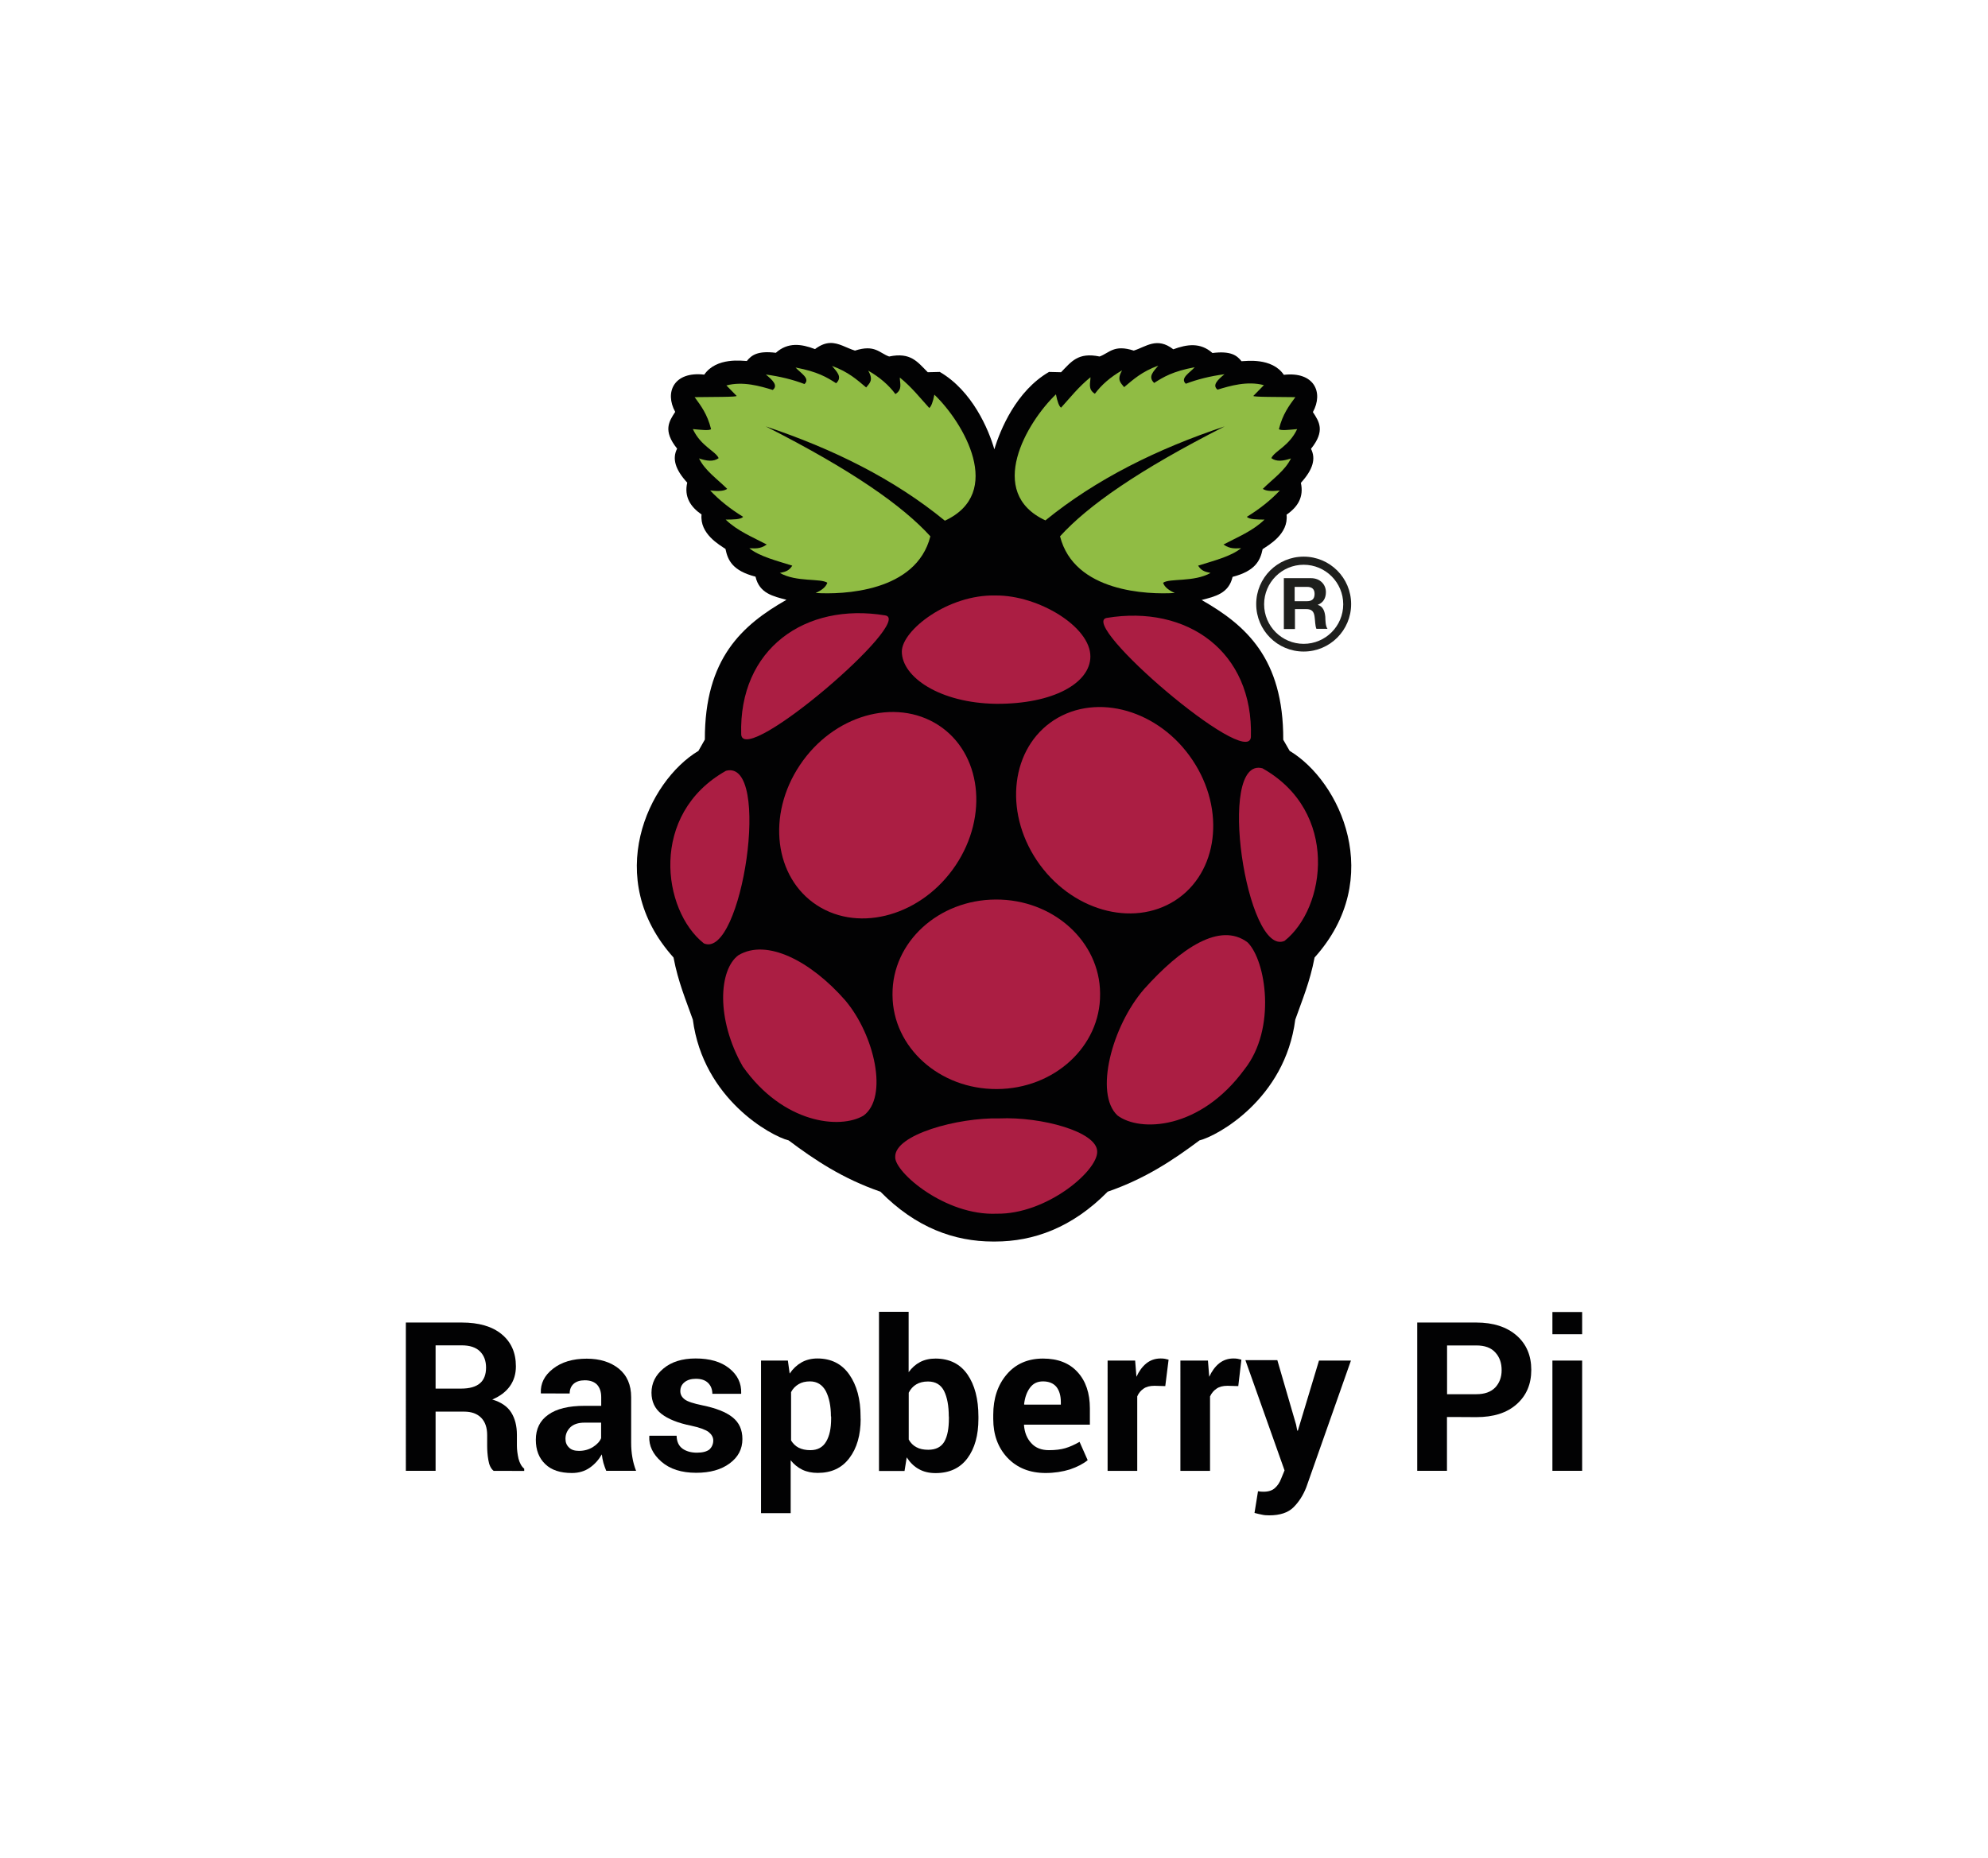 <?xml version="1.0" encoding="utf-8"?>
<!-- Generator: Adobe Illustrator 23.0.1, SVG Export Plug-In . SVG Version: 6.00 Build 0)  -->
<svg version="1.1" id="Layer_1" xmlns="http://www.w3.org/2000/svg" xmlns:xlink="http://www.w3.org/1999/xlink" x="0px" y="0px"
	 viewBox="0 0 198.53 185.62" style="enable-background:new 0 0 198.53 185.62;" xml:space="preserve">
<style type="text/css">
	.st0{fill:#020203;}
	.st1{fill:#90BC44;}
	.st2{fill:#AB1E43;}
	.st3{fill:#1E1F1D;}
</style>
<g>
	<g>
		<path class="st0" d="M82.91,34.26c-0.45,0.01-0.95,0.18-1.52,0.61c-1.38-0.53-2.72-0.7-3.91,0.37c-1.84-0.23-2.44,0.25-2.9,0.82
			c-0.41-0.01-3.03-0.41-4.25,1.36c-3.03-0.35-3.98,1.76-2.9,3.72c-0.61,0.94-1.26,1.87,0.19,3.67c-0.51,1-0.19,2.09,1.01,3.4
			c-0.32,1.41,0.31,2.4,1.43,3.18c-0.2,1.93,1.8,3.04,2.39,3.44c0.23,1.13,0.7,2.18,3,2.77c0.38,1.67,1.76,1.96,3.09,2.31
			c-4.41,2.52-8.17,5.84-8.15,13.96L69.75,75c-5.05,3.03-9.59,12.74-2.49,20.64c0.47,2.47,1.24,4.25,1.93,6.21
			c1.04,7.92,7.8,11.62,9.57,12.06c2.61,1.96,5.4,3.82,9.16,5.12c3.54,3.6,7.39,4.98,11.26,4.98c0.06,0,0.12,0,0.18,0
			c3.86,0,7.71-1.38,11.26-4.98c3.76-1.3,6.54-3.16,9.16-5.12c1.79-0.44,8.55-4.14,9.57-12.06c0.69-1.96,1.46-3.75,1.93-6.21
			c7.1-7.9,2.56-17.61-2.49-20.64l-0.64-1.11c0.03-8.14-3.75-11.45-8.15-13.96c1.33-0.35,2.71-0.64,3.09-2.31
			c2.28-0.59,2.77-1.64,3-2.77c0.6-0.4,2.61-1.52,2.39-3.44c1.13-0.78,1.74-1.77,1.43-3.18c1.2-1.32,1.52-2.4,1.01-3.4
			c1.45-1.8,0.81-2.72,0.19-3.67c1.08-1.96,0.13-4.07-2.9-3.72c-1.2-1.77-3.84-1.36-4.23-1.36c-0.45-0.57-1.05-1.05-2.9-0.82
			c-1.2-1.07-2.53-0.88-3.91-0.37c-1.64-1.27-2.72-0.25-3.95,0.13c-1.98-0.64-2.43,0.23-3.41,0.59c-2.17-0.45-2.83,0.53-3.85,1.57
			l-1.2-0.03c-3.26,1.89-4.87,5.75-5.46,7.73c-0.57-1.98-2.2-5.84-5.45-7.73l-1.2,0.03c-1.04-1.04-1.7-2.02-3.86-1.57
			c-0.98-0.35-1.42-1.23-3.41-0.59C84.53,34.76,83.77,34.23,82.91,34.26L82.91,34.26z"/>
		<path class="st1" d="M76.47,42.59c8.65,4.39,13.69,7.95,16.44,10.98c-1.41,5.58-8.77,5.83-11.46,5.66
			c0.56-0.25,1.01-0.56,1.17-1.02c-0.67-0.47-3.07-0.04-4.74-0.98c0.64-0.13,0.94-0.26,1.24-0.73c-1.58-0.5-3.28-0.92-4.29-1.74
			c0.54,0,1.04,0.12,1.74-0.37c-1.42-0.75-2.93-1.35-4.1-2.49c0.73-0.01,1.52,0,1.74-0.28c-1.29-0.79-2.39-1.67-3.29-2.63
			c1.02,0.12,1.46,0.01,1.7-0.16c-0.98-0.98-2.22-1.82-2.81-3.04c0.76,0.26,1.45,0.35,1.96-0.03c-0.34-0.73-1.76-1.17-2.58-2.9
			c0.81,0.07,1.65,0.18,1.82,0c-0.37-1.49-1.01-2.33-1.64-3.19c1.71-0.03,4.3,0,4.19-0.13l-1.02-1.04c1.67-0.44,3.38,0.07,4.63,0.45
			c0.56-0.44-0.01-0.98-0.69-1.54c1.42,0.19,2.71,0.51,3.86,0.95c0.61-0.56-0.4-1.1-0.89-1.65c2.2,0.41,3.13,0.98,4.05,1.57
			c0.67-0.63,0.04-1.17-0.41-1.73c1.65,0.6,2.5,1.39,3.41,2.15c0.31-0.41,0.78-0.7,0.2-1.68c1.17,0.67,2.06,1.45,2.72,2.34
			c0.73-0.45,0.44-1.08,0.44-1.65c1.21,0.98,2.01,2.02,2.94,3.04c0.19-0.13,0.37-0.6,0.51-1.33c2.91,2.78,7.04,9.81,1.05,12.59
			C89.27,47.84,83.2,44.84,76.47,42.59L76.47,42.59z"/>
		<path class="st1" d="M122.3,42.59c-8.65,4.39-13.69,7.95-16.44,10.98c1.41,5.58,8.77,5.83,11.46,5.66
			c-0.56-0.25-1.01-0.56-1.17-1.02c0.67-0.47,3.07-0.04,4.74-0.98c-0.64-0.13-0.94-0.26-1.24-0.73c1.58-0.5,3.28-0.92,4.29-1.74
			c-0.54,0-1.04,0.12-1.76-0.37c1.42-0.75,2.93-1.35,4.1-2.49c-0.73-0.01-1.52,0-1.76-0.28c1.29-0.79,2.39-1.67,3.29-2.63
			c-1.02,0.12-1.45,0.01-1.7-0.16c0.98-0.98,2.22-1.82,2.81-3.04c-0.76,0.26-1.45,0.35-1.96-0.03c0.34-0.73,1.76-1.17,2.58-2.9
			c-0.81,0.07-1.65,0.18-1.82,0c0.37-1.49,1.01-2.33,1.64-3.19c-1.71-0.03-4.3,0-4.19-0.13l1.05-1.07
			c-1.67-0.44-3.38,0.07-4.63,0.45c-0.56-0.44,0.01-0.98,0.69-1.54c-1.42,0.19-2.71,0.51-3.86,0.95c-0.61-0.56,0.41-1.1,0.89-1.65
			c-2.2,0.41-3.13,0.98-4.05,1.57c-0.67-0.63-0.04-1.17,0.41-1.73c-1.65,0.6-2.5,1.39-3.41,2.15c-0.31-0.41-0.78-0.7-0.2-1.68
			c-1.17,0.67-2.06,1.45-2.72,2.34c-0.73-0.45-0.44-1.08-0.44-1.65c-1.21,0.98-2.01,2.02-2.94,3.04c-0.19-0.13-0.37-0.6-0.51-1.33
			c-2.91,2.78-7.04,9.81-1.05,12.59C109.49,47.84,115.56,44.84,122.3,42.59L122.3,42.59z"/>
		<path class="st2" d="M109.86,99.32c0.03,5.2-4.58,9.44-10.31,9.46c-5.72,0.03-10.39-4.16-10.42-9.37c0-0.03,0-0.06,0-0.1
			c-0.03-5.2,4.58-9.44,10.31-9.46c5.72-0.03,10.39,4.17,10.42,9.37C109.86,99.25,109.86,99.28,109.86,99.32"/>
		<path class="st2" d="M93.7,72.42c4.29,2.77,5.06,9.05,1.73,14.02s-9.53,6.76-13.82,4c-4.29-2.77-5.06-9.05-1.73-14.02
			C83.2,71.44,89.39,69.65,93.7,72.42"/>
		<path class="st2" d="M105.27,71.92c-4.29,2.77-5.06,9.05-1.73,14.02c3.34,4.98,9.53,6.76,13.82,4c4.29-2.77,5.06-9.05,1.73-14.02
			C115.77,70.94,109.58,69.16,105.27,71.92"/>
		<path class="st2" d="M72.5,76.99c4.64-1.23,1.57,18.9-2.21,17.24C66.13,90.94,64.8,81.32,72.5,76.99"/>
		<path class="st2" d="M126.07,76.74c-4.64-1.23-1.57,18.9,2.21,17.24C132.43,90.69,133.76,81.06,126.07,76.74"/>
		<path class="st2" d="M110.53,61.72c8.01-1.33,14.65,3.35,14.39,11.9C124.65,76.9,107.57,62.22,110.53,61.72"/>
		<path class="st2" d="M88.41,61.47c-8.01-1.33-14.65,3.35-14.39,11.9C74.29,76.65,91.37,61.97,88.41,61.47"/>
		<path class="st2" d="M99.43,59.48c-4.77-0.12-9.35,3.48-9.37,5.59c-0.01,2.55,3.78,5.15,9.4,5.23c5.75,0.04,9.41-2.09,9.43-4.71
			C108.92,62.6,103.68,59.44,99.43,59.48z"/>
		<path class="st2" d="M99.81,111.71c4.16-0.18,9.75,1.32,9.76,3.31c0.07,1.93-5.06,6.29-10.04,6.21
			c-5.15,0.22-10.2-4.16-10.13-5.66C89.32,113.33,95.67,111.61,99.81,111.71"/>
		<path class="st2" d="M84.4,99.91c2.97,3.51,4.32,9.69,1.84,11.52c-2.34,1.39-8.02,0.82-12.06-4.9c-2.72-4.8-2.37-9.68-0.45-11.11
			C76.58,93.7,80.99,96.02,84.4,99.91"/>
		<path class="st2" d="M114.25,98.8c-3.21,3.7-4.99,10.45-2.65,12.62c2.24,1.68,8.24,1.45,12.68-4.61
			c3.22-4.07,2.14-10.88,0.31-12.68C121.83,92.05,117.91,94.71,114.25,98.8L114.25,98.8z"/>
		<path class="st3" d="M130.19,55.6c-2.62,0-4.74,2.12-4.74,4.74s2.12,4.74,4.74,4.74s4.74-2.12,4.74-4.74S132.81,55.6,130.19,55.6
			 M130.19,64.31c-2.18,0-3.95-1.77-3.95-3.95s1.77-3.95,3.95-3.95s3.95,1.77,3.95,3.95S132.37,64.31,130.19,64.31"/>
		<path class="st3" d="M128.18,57.75h2.74c0.91,0,1.49,0.63,1.49,1.39c0,0.6-0.25,1.05-0.81,1.27v0.01c0.54,0.15,0.7,0.67,0.75,1.19
			c0.01,0.32,0.01,0.92,0.22,1.2h-1.11c-0.13-0.32-0.12-0.81-0.18-1.21c-0.07-0.53-0.28-0.76-0.85-0.76h-1.11v1.99h-1.11v-5.08
			H128.18z M129.29,60.05h1.23c0.5,0,0.76-0.22,0.76-0.73c0-0.48-0.26-0.7-0.76-0.7h-1.23V60.05z"/>
		<path class="st0" d="M43.5,140.98v5.93h-2.97V132.1h5.59c1.68,0,3.02,0.38,3.97,1.16c0.95,0.78,1.43,1.84,1.43,3.22
			c0,0.76-0.2,1.42-0.6,1.98c-0.4,0.56-0.98,1-1.76,1.33c0.88,0.26,1.51,0.69,1.89,1.29c0.38,0.6,0.57,1.35,0.57,2.24v1.08
			c0,0.41,0.06,0.85,0.16,1.3c0.12,0.45,0.31,0.79,0.57,1v0.22H49.3c-0.28-0.22-0.45-0.59-0.53-1.08c-0.09-0.51-0.12-1-0.12-1.45
			v-1.05c0-0.75-0.2-1.32-0.6-1.73c-0.41-0.41-0.97-0.61-1.7-0.61H43.5z M43.5,138.7h2.56c0.83,0,1.46-0.18,1.87-0.53
			s0.61-0.88,0.61-1.57c0-0.67-0.2-1.21-0.61-1.62c-0.41-0.4-1.01-0.6-1.82-0.6H43.5C43.5,134.38,43.5,138.7,43.5,138.7z"/>
		<path class="st0" d="M60.54,146.91c-0.1-0.25-0.2-0.51-0.28-0.79c-0.07-0.28-0.13-0.56-0.16-0.85c-0.31,0.54-0.7,0.98-1.2,1.33
			c-0.5,0.35-1.1,0.53-1.79,0.53c-1.16,0-2.05-0.29-2.66-0.89c-0.63-0.6-0.94-1.41-0.94-2.43c0-1.08,0.41-1.92,1.24-2.5
			c0.83-0.6,2.05-0.89,3.64-0.89h1.65v-0.88c0-0.53-0.15-0.94-0.41-1.23c-0.28-0.29-0.69-0.44-1.23-0.44
			c-0.48,0-0.85,0.12-1.11,0.35c-0.26,0.23-0.4,0.56-0.4,0.97l-2.87-0.01l-0.01-0.06c-0.04-0.92,0.35-1.73,1.21-2.4
			c0.85-0.67,1.98-1.01,3.37-1.01c1.32,0,2.39,0.34,3.21,1c0.82,0.67,1.23,1.62,1.23,2.85v4.55c0,0.51,0.04,1,0.12,1.45
			c0.07,0.45,0.2,0.91,0.37,1.35h-2.99V146.91z M57.82,144.92c0.53,0,0.98-0.13,1.39-0.38c0.41-0.26,0.69-0.56,0.82-0.89v-1.55
			h-1.65c-0.63,0-1.11,0.16-1.43,0.47c-0.32,0.32-0.48,0.7-0.48,1.14c0,0.37,0.12,0.66,0.37,0.89
			C57.06,144.82,57.39,144.92,57.82,144.92"/>
		<path class="st0" d="M71.23,143.88c0-0.32-0.16-0.6-0.47-0.85c-0.32-0.23-0.91-0.45-1.76-0.63c-1.3-0.26-2.28-0.66-2.94-1.17
			c-0.66-0.51-1-1.23-1-2.12c0-0.95,0.4-1.76,1.2-2.42c0.79-0.66,1.86-1,3.21-1c1.41,0,2.52,0.32,3.35,0.98s1.23,1.49,1.2,2.49
			l-0.01,0.06h-2.87c0-0.44-0.15-0.81-0.42-1.08c-0.28-0.28-0.69-0.42-1.23-0.42c-0.48,0-0.86,0.12-1.14,0.35
			c-0.28,0.23-0.41,0.53-0.41,0.88c0,0.34,0.15,0.61,0.44,0.83c0.29,0.22,0.88,0.41,1.76,0.59c1.36,0.28,2.36,0.67,3.02,1.2
			c0.66,0.53,0.98,1.24,0.98,2.17c0,1-0.42,1.8-1.27,2.43c-0.85,0.63-1.96,0.94-3.35,0.94c-1.46,0-2.62-0.37-3.47-1.11
			s-1.26-1.6-1.21-2.53l0.01-0.06h2.72c0.01,0.59,0.22,1.02,0.59,1.29c0.37,0.26,0.85,0.4,1.43,0.4c0.56,0,0.97-0.1,1.26-0.32
			C71.08,144.56,71.23,144.25,71.23,143.88"/>
		<path class="st0" d="M85.95,141.72c0,1.62-0.38,2.94-1.13,3.92c-0.75,1-1.8,1.48-3.16,1.48c-0.57,0-1.08-0.1-1.54-0.32
			c-0.45-0.22-0.83-0.53-1.16-0.94v5.28h-2.96V135.9h2.68l0.18,1.3c0.32-0.48,0.72-0.85,1.17-1.11c0.45-0.26,1-0.4,1.6-0.4
			c1.36,0,2.43,0.53,3.18,1.6c0.75,1.07,1.13,2.46,1.13,4.2v0.22H85.95z M82.98,141.48c0-1.04-0.18-1.89-0.51-2.53
			c-0.35-0.64-0.88-0.97-1.58-0.97c-0.45,0-0.83,0.09-1.14,0.28c-0.32,0.19-0.57,0.44-0.75,0.79v4.83c0.19,0.31,0.44,0.56,0.75,0.72
			c0.32,0.16,0.7,0.25,1.17,0.25c0.72,0,1.24-0.28,1.58-0.85s0.5-1.33,0.5-2.3v-0.22H82.98z"/>
		<path class="st0" d="M97.71,141.72c0,1.64-0.37,2.96-1.1,3.94c-0.73,0.98-1.79,1.48-3.18,1.48c-0.64,0-1.2-0.13-1.67-0.4
			c-0.48-0.26-0.88-0.66-1.21-1.17l-0.22,1.36h-2.55v-15.9h2.96v6.03c0.32-0.44,0.7-0.78,1.14-1.01c0.44-0.23,0.95-0.35,1.54-0.35
			c1.39,0,2.46,0.53,3.19,1.58c0.73,1.05,1.1,2.46,1.1,4.22V141.72z M94.75,141.5c0-1.08-0.16-1.93-0.47-2.56
			c-0.32-0.63-0.85-0.95-1.61-0.95c-0.47,0-0.85,0.1-1.17,0.29c-0.32,0.19-0.57,0.47-0.75,0.83v4.68c0.19,0.34,0.44,0.59,0.76,0.76
			c0.32,0.18,0.72,0.26,1.19,0.26c0.76,0,1.3-0.28,1.61-0.82c0.31-0.54,0.45-1.32,0.45-2.31v-0.19H94.75z"/>
		<path class="st0" d="M104.42,147.13c-1.58,0-2.85-0.51-3.81-1.52c-0.95-1.01-1.42-2.31-1.42-3.88v-0.41
			c0-1.64,0.45-2.99,1.35-4.04c0.89-1.05,2.11-1.58,3.62-1.58c1.49,0,2.63,0.45,3.45,1.35c0.82,0.89,1.23,2.11,1.23,3.63v1.62h-6.57
			l-0.01,0.06c0.06,0.72,0.29,1.32,0.73,1.79c0.42,0.47,1.01,0.7,1.76,0.7c0.66,0,1.2-0.07,1.64-0.2c0.44-0.13,0.91-0.34,1.42-0.63
			l0.81,1.83c-0.45,0.37-1.04,0.67-1.76,0.92C106.12,147,105.3,147.13,104.42,147.13 M104.16,137.98c-0.56,0-0.98,0.2-1.3,0.63
			s-0.51,0.97-0.59,1.65l0.03,0.04h3.64v-0.26c0-0.63-0.15-1.14-0.44-1.51C105.2,138.17,104.75,137.98,104.16,137.98"/>
		<path class="st0" d="M116.37,138.45l-1.08-0.03c-0.44,0-0.81,0.09-1.08,0.28c-0.28,0.19-0.5,0.44-0.64,0.78v7.44h-2.96V135.9h2.75
			l0.13,1.62c0.26-0.57,0.59-1.02,1-1.35c0.41-0.32,0.88-0.48,1.42-0.48c0.15,0,0.29,0.01,0.41,0.03c0.13,0.03,0.25,0.06,0.38,0.09
			L116.37,138.45z"/>
		<path class="st0" d="M123.66,138.45l-1.08-0.03c-0.44,0-0.81,0.09-1.08,0.28c-0.29,0.19-0.5,0.44-0.66,0.78v7.44h-2.96V135.9h2.75
			l0.13,1.62c0.26-0.57,0.59-1.02,1-1.35c0.41-0.32,0.88-0.48,1.42-0.48c0.15,0,0.29,0.01,0.41,0.03c0.13,0.03,0.25,0.06,0.38,0.09
			L123.66,138.45z"/>
		<path class="st0" d="M129.43,142.29l0.12,0.61h0.06l2.11-7h3.19l-4.46,12.66c-0.31,0.79-0.73,1.45-1.27,1.99s-1.35,0.81-2.42,0.81
			c-0.25,0-0.48-0.01-0.7-0.06c-0.22-0.04-0.47-0.1-0.78-0.18l0.35-2.17c0.09,0.01,0.18,0.03,0.28,0.04
			c0.1,0.01,0.19,0.01,0.28,0.01c0.48,0,0.86-0.12,1.13-0.37c0.26-0.23,0.47-0.54,0.61-0.91l0.35-0.85l-3.91-11.01h3.19
			L129.43,142.29z"/>
		<path class="st0" d="M144.5,141.54v5.37h-2.97V132.1h5.9c1.7,0,3.04,0.44,4.03,1.3c0.98,0.86,1.46,2.01,1.46,3.43
			c0,1.42-0.48,2.56-1.46,3.43s-2.31,1.29-4.03,1.29C147.43,141.54,144.5,141.54,144.5,141.54z M144.5,139.26h2.93
			c0.83,0,1.45-0.22,1.89-0.67c0.42-0.45,0.64-1.02,0.64-1.73c0-0.72-0.2-1.3-0.63-1.77c-0.42-0.47-1.05-0.7-1.89-0.7h-2.93v4.87
			H144.5z"/>
		<path class="st0" d="M158,133.27h-2.97v-2.22H158V133.27z M158,146.91h-2.97V135.9H158V146.91z"/>
	</g>
</g>
</svg>
